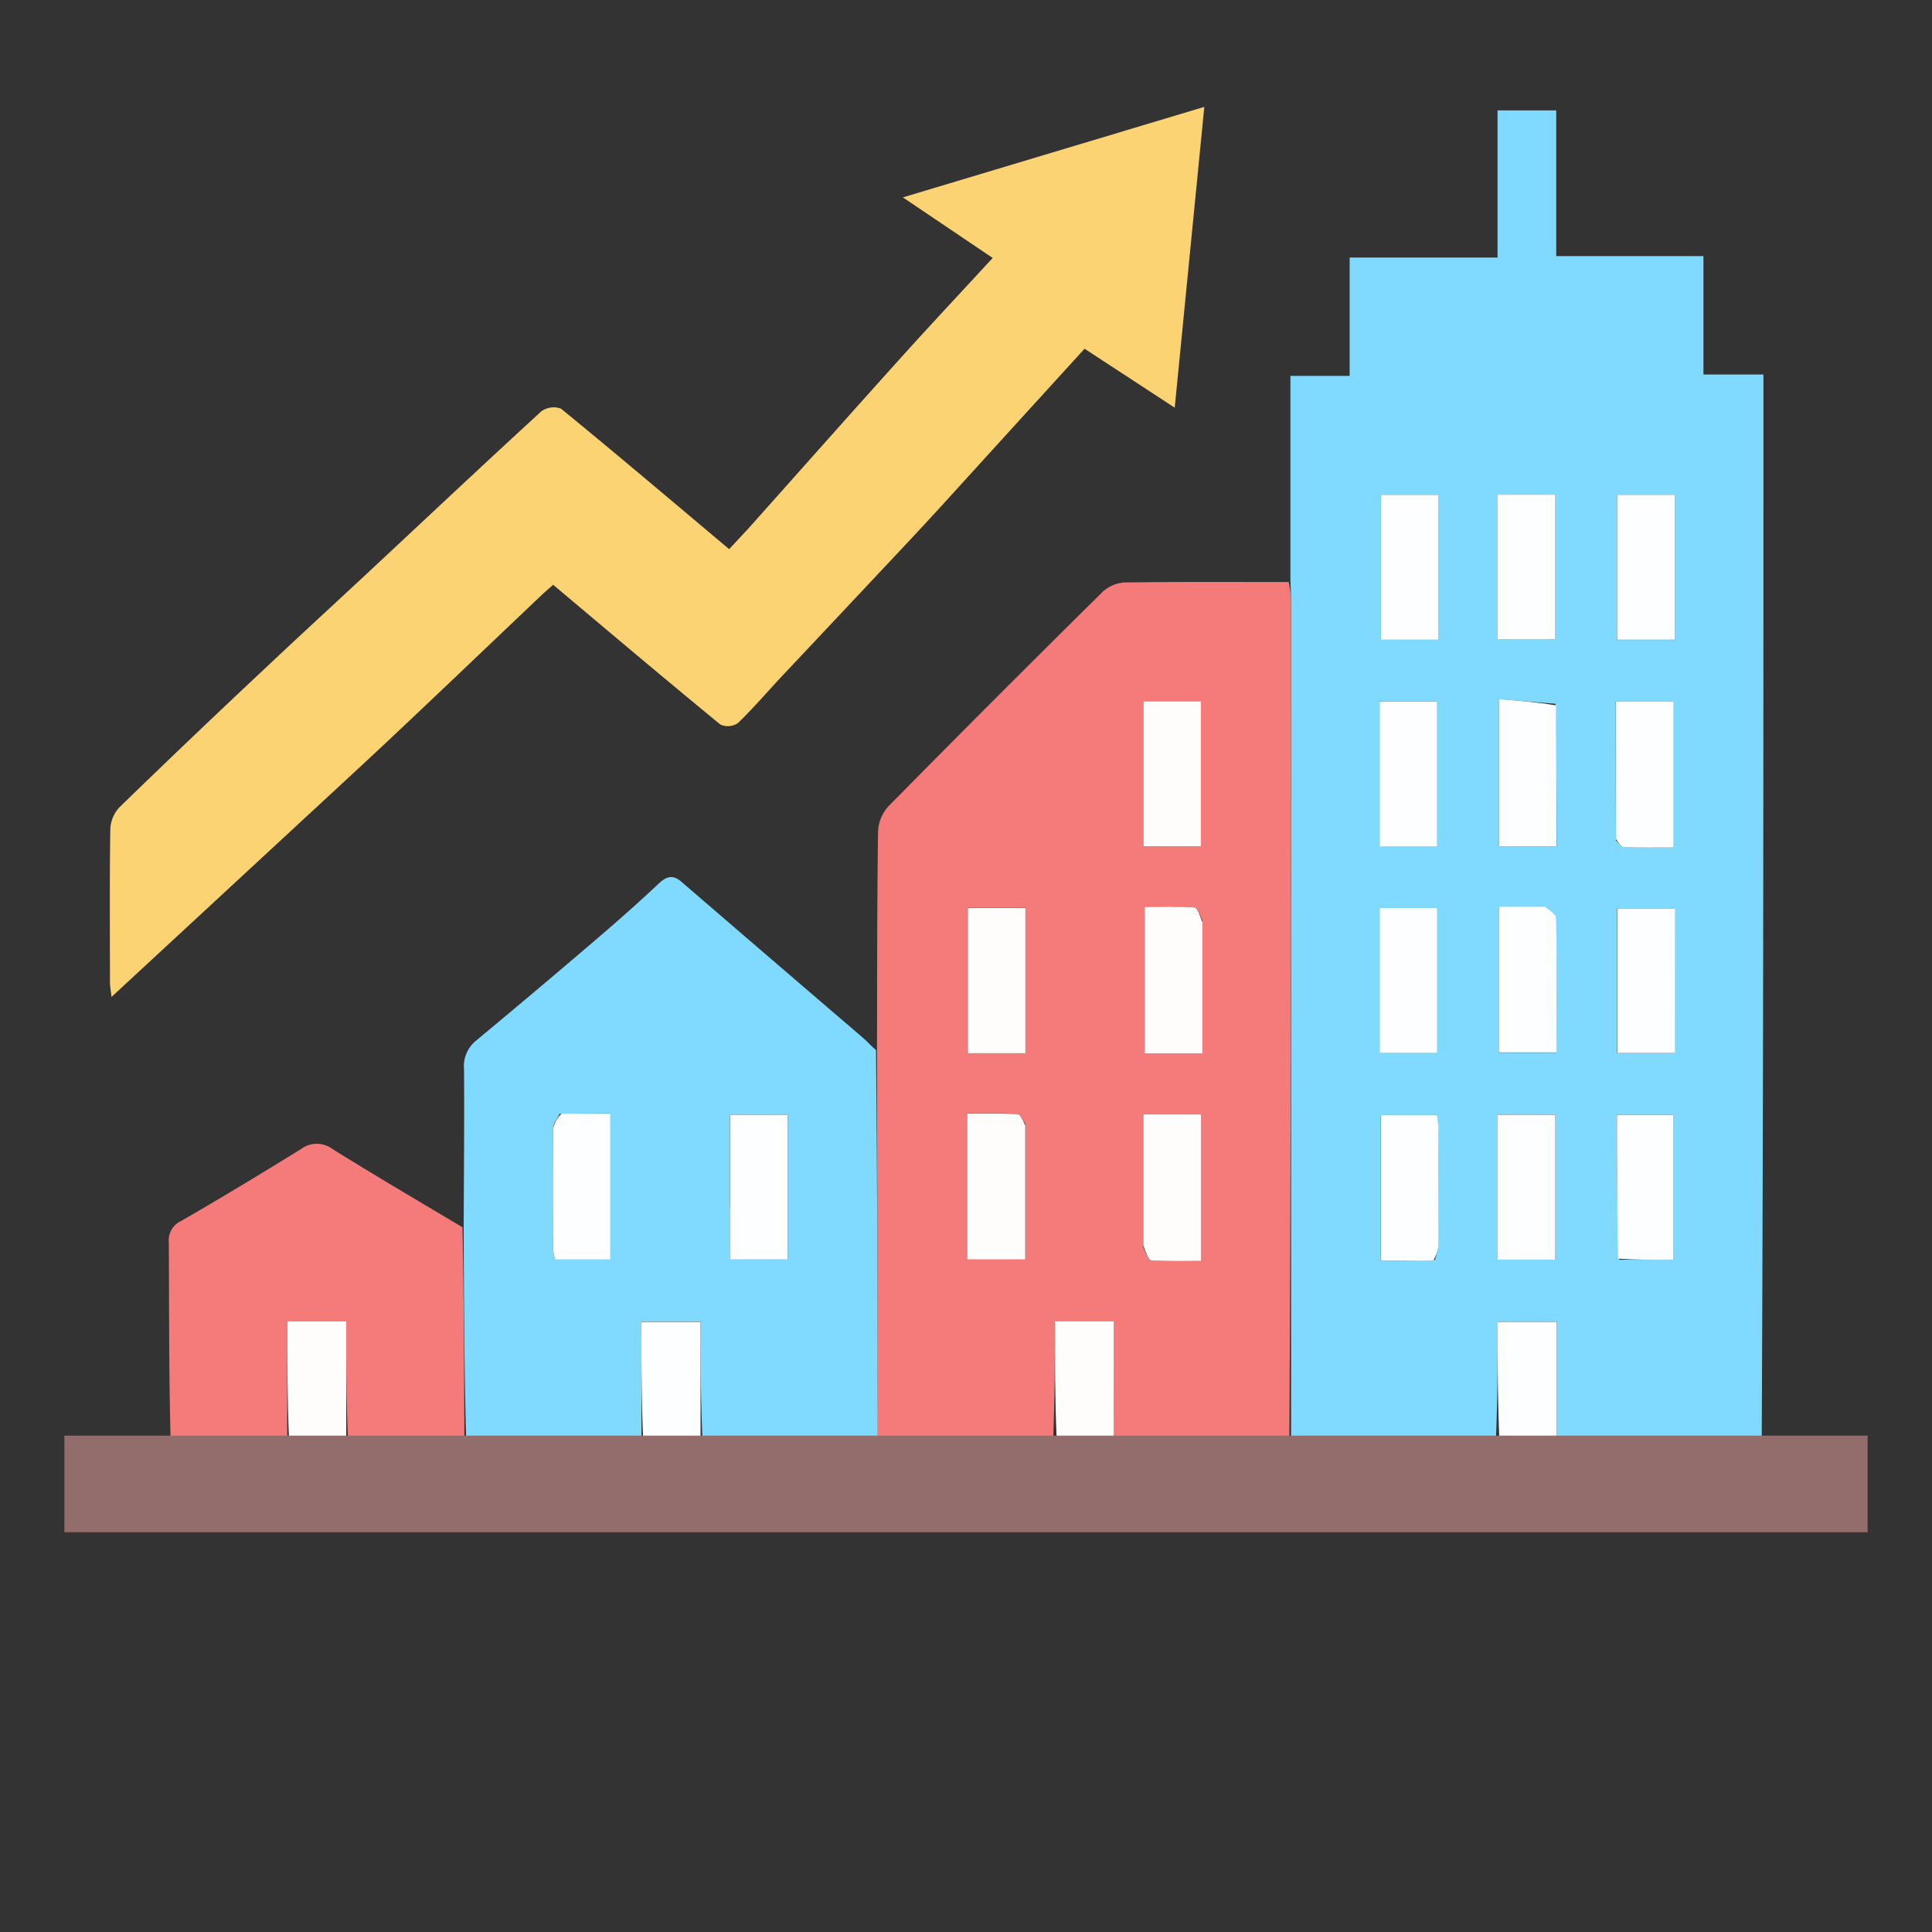 <svg xmlns="http://www.w3.org/2000/svg" width="60" height="60" viewBox="0 0 60 60">
  <rect x="0" y="0" width="60" height="60" fill="#333333" stroke="none"/>
  <g id="icon_03" transform="translate(-336 -1354)">
    <g id="グループ_26931" data-name="グループ 26931" transform="translate(336 1354)">
      <rect id="長方形_4513" data-name="長方形 4513" width="60" height="60" fill="none"/>
    </g>
    <g id="company_adobe_express" transform="translate(335.633 1353.565)">
      <path id="パス_61678" data-name="パス 61678" d="M35.532,59.771H1.037V1.1H59.7V59.771H35.532M14.7,38.534c-1.336-.8-2.678-1.59-4-2.409a.815.815,0,0,0-.977,0c-1.232.763-2.472,1.512-3.726,2.236a.657.657,0,0,0-.38.666c.011,2.021,0,4.043-.105,6.076H2.9v1.835c2.192,0,4.347.008,6.5-.009a.9.9,0,0,1,.742.34c1.269,1.349,2.563,2.674,3.869,3.987a1.015,1.015,0,0,0,.651.255c2.041.019,4.081.011,6.154.011l-2.6-4.584c.678,0,1.207-.023,1.733.016.136.01.294.188.381.327.827,1.316,1.634,2.645,2.468,3.957a.662.662,0,0,0,.47.273q7.1.022,14.2,0a.662.662,0,0,0,.471-.271c.834-1.312,1.642-2.642,2.469-3.959.087-.139.245-.317.382-.327.525-.038,1.055-.015,1.731-.015l-2.6,4.584c2.074,0,4.115.006,6.155-.01a1.056,1.056,0,0,0,.608-.221,12.808,12.808,0,0,0,1.262-1.137c.926-.974,1.818-1.978,2.742-2.954a.839.839,0,0,1,.535-.252c2.023-.018,4.047-.011,6.071-.011h.55V45.081a23.2,23.2,0,0,1-2.717-.105V12.066H53.268V8.39H48.7V3.864H46.873V8.433H42.281v3.676h-1.84c0,2.167,0,4.284-.1,6.4-1.678,0-3.356-.011-5.033.013a1.083,1.083,0,0,0-.681.282q-3.355,3.318-6.669,6.676a1.237,1.237,0,0,0-.315.78c-.031,2.268-.027,4.537-.1,6.777-.12-.122-.232-.252-.361-.363q-2.82-2.425-5.641-4.848c-.282-.243-.475-.162-.724.07-.658.615-1.336,1.21-2.021,1.8q-1.811,1.546-3.642,3.068a1.022,1.022,0,0,0-.366.889c.012,1.64,0,3.279-.083,4.886M23.557,16.9l-.542.586c-1.758-1.478-3.477-2.935-5.22-4.362a.654.654,0,0,0-.613.083c-1.746,1.6-3.469,3.222-5.2,4.837C10.86,19.1,9.728,20.132,8.612,21.184q-2.278,2.148-4.531,4.322a1.062,1.062,0,0,0-.285.679c-.025,1.585-.014,3.17-.011,4.755,0,.135.028.271.049.457l5.6-5.183c1.1-1.017,2.2-2.028,3.288-3.054,1.491-1.405,2.972-2.822,4.458-4.233.119-.113.246-.22.369-.329,1.747,1.468,3.456,2.915,5.185,4.337a.562.562,0,0,0,.543-.043c.477-.458.906-.964,1.359-1.447q1.849-1.97,3.7-3.936.739-.787,1.466-1.584,2.125-2.325,4.248-4.657l2.8,1.831.917-9.346L28.4,6.564l2.789,1.881c-.991,1.076-1.962,2.11-2.911,3.165-1.564,1.738-3.113,3.489-4.725,5.293M35.527,54.31l.777-.933h-12c1.207,1.177,2.3,2.27,3.427,3.317a1.5,1.5,0,0,0,.909.312c1.145.036,2.292-.007,3.438.025a1.4,1.4,0,0,0,1.054-.418c.788-.74,1.568-1.489,2.4-2.3m1,2.023a25.623,25.623,0,0,0,7.221-2.98c-1.664,0-3.178.02-4.691-.013a1.086,1.086,0,0,0-.917.44c-.555.639-1.118,1.271-1.673,1.909-.2.227-.381.467-.571.7l.07.086a5.755,5.755,0,0,1,.56-.144M23.318,54.722c-.329-.407-.65-.821-.992-1.216a.5.5,0,0,0-.341-.147c-1.61-.009-3.22-.006-4.989-.006a25.687,25.687,0,0,0,7.787,3.108l.084-.138C24.371,55.808,23.875,55.293,23.318,54.722Z" transform="translate(0)" fill="none"/>
      <path id="パス_61679" data-name="パス 61679" d="M344.834,39.87v-6.4h1.84V29.794h4.593V25.225h1.822v4.525h4.572v3.676h1.863c0,11,0,21.957-.053,32.97-2.157.055-4.26.05-6.364-.007,0-1.21,0-2.367,0-3.543H351.27c0,1.234,0,2.415-.053,3.6-2.156,0-4.258,0-6.362-.055,0-8.629,0-17.2,0-25.781,0-.248-.012-.5-.018-.744m6.438,18.282V60.91h1.791v-4.5h-1.791v1.737M349.437,38.1v-.932h-1.791v4.5h1.791V38.1m1.834,1.139v2.414h1.79V37.159h-1.79V39.24m5.5-1.026V37.169h-1.791v4.5h1.791V38.214m-9.169,7.33v2.529h1.79v-4.5H347.6v1.966m7.445,15.378h1.679v-4.5h-1.752c0,1.5,0,2.967.074,4.5m-.1-13.015c.076.069.15.2.228.2.508.018,1.017.009,1.544.009V43.587h-1.78c0,1.437,0,2.825.007,4.32m-5.623,13.017a2.291,2.291,0,0,0,.107-.479c.009-1.182.007-2.363,0-3.545,0-.163-.03-.326-.044-.475h-1.743V60.95c.554,0,1.064,0,1.678-.026m7.447-7.364V50.008h-1.788V54.5h1.788V53.56m-4.1-3.6H351.31v4.528H353.1c0-1.427.008-2.8-.014-4.169,0-.121-.2-.239-.413-.36M347.6,51.848v2.643h1.791V50H347.6v1.852m5.466-8.2-1.749-.141v4.567H353.1C353.1,46.605,353.1,45.18,353.069,43.651Z" transform="translate(-304.392 -21.361)" fill="#80daff"/>
      <path id="パス_61680" data-name="パス 61680" d="M245.619,152.98a3.192,3.192,0,0,1,.071.744c0,8.576,0,17.152-.051,25.785-1.853.055-3.653.053-5.452,0,0-1.225,0-2.4,0-3.568h-1.83c0,1.23,0,2.426-.054,3.624-1.854,0-3.654,0-5.453-.058,0-4.025-.011-8-.017-11.969.006-2.268,0-4.537.033-6.805a1.237,1.237,0,0,1,.315-.78q3.312-3.361,6.669-6.676a1.083,1.083,0,0,1,.681-.282c1.677-.024,3.355-.013,5.086-.013m-4.513,4.762v3.452h1.786v-4.507h-1.786v1.055m0,15.9c.079.141.15.4.24.4.521.039,1.047.019,1.554.019v-4.549h-1.794c0,1.359,0,2.688,0,4.127m-3.669-3.841c-.077-.1-.15-.294-.233-.3-.523-.028-1.048-.014-1.561-.014v4.53h1.8c0-1.4,0-2.755,0-4.217m5.5-6.309c-.079-.141-.15-.4-.24-.4-.521-.039-1.047-.019-1.554-.019v4.549h1.794c0-1.359,0-2.688,0-4.127m-5.5,1.579V163.1h-1.787v4.509h1.787Z" transform="translate(-205.23 -134.471)" fill="#f47b79"/>
      <path id="パス_61682" data-name="パス 61682" d="M44.779,37.379c1.584-1.775,3.133-3.526,4.7-5.264.949-1.055,1.92-2.09,2.911-3.165L49.6,27.069l9.362-2.811L58.043,33.6l-2.8-1.831Q53.118,34.1,51,36.43q-.728.8-1.466,1.584-1.849,1.97-3.7,3.936c-.453.483-.882.989-1.359,1.447a.562.562,0,0,1-.543.043C42.2,42.017,40.487,40.571,38.74,39.1c-.123.11-.25.216-.369.329-1.486,1.411-2.967,2.828-4.458,4.233-1.089,1.026-2.191,2.037-3.288,3.054l-5.6,5.183c-.021-.186-.049-.321-.049-.457,0-1.585-.014-3.17.011-4.755a1.062,1.062,0,0,1,.285-.679q2.246-2.181,4.531-4.322c1.116-1.052,2.248-2.089,3.369-3.135,1.731-1.615,3.455-3.238,5.2-4.837a.654.654,0,0,1,.613-.083c1.743,1.427,3.462,2.884,5.22,4.362C44.388,37.8,44.569,37.6,44.779,37.379Z" transform="translate(-21.194 -20.504)" fill="#fbd373"/>
      <path id="パス_61683" data-name="パス 61683" d="M126.353,250.4c-1.8.005-3.593.01-5.445-.042-.061-2.2-.068-4.334-.075-6.472.006-1.64.023-3.279.011-4.919a1.022,1.022,0,0,1,.366-.889q1.832-1.521,3.642-3.068c.685-.585,1.363-1.18,2.021-1.8.249-.232.442-.313.724-.07q2.817,2.429,5.641,4.848c.129.111.241.242.4.377.041,3.986.047,7.958.052,11.983-1.8.055-3.595.058-5.445,0-.054-1.217-.054-2.374-.054-3.55h-1.836v3.6m2.752-7.145v1.612h1.79v-4.494H129.1v2.882m-5.287-2.912c-.071.152-.2.3-.2.457-.017,1.239-.011,2.478-.006,3.717a1.817,1.817,0,0,0,.065.349h1.718v-4.53C124.871,240.336,124.4,240.336,123.818,240.343Z" transform="translate(-106.066 -205.319)" fill="#80daff"/>
      <path id="パス_61684" data-name="パス 61684" d="M50.061,307.844c.043,2.155.049,4.293.057,6.484-1.188.056-2.377.059-3.618.006-.053-1.228-.053-2.4-.053-3.572h-1.83v3.621c-1.19,0-2.38,0-3.623,0-.052-2.026-.043-4.047-.054-6.068a.657.657,0,0,1,.38-.666c1.254-.724,2.495-1.473,3.726-2.236a.815.815,0,0,1,.977,0C47.347,306.237,48.69,307.027,50.061,307.844Z" transform="translate(-35.33 -269.294)" fill="#f47b79"/>
      <path id="パス_61688" data-name="パス 61688" d="M401,299.026v-1.68h1.791v4.5H401Z" transform="translate(-354.121 -262.292)" fill="#fcfeff"/>
      <path id="パス_61689" data-name="パス 61689" d="M371.165,130.417v3.508h-1.791v-4.5h1.791Z" transform="translate(-326.12 -113.621)" fill="#fcfeff"/>
      <path id="パス_61690" data-name="パス 61690" d="M401,131.37v-2.023h1.79v4.495H401Z" transform="translate(-354.121 -113.549)" fill="#fcfeff"/>
      <path id="パス_61691" data-name="パス 61691" d="M435.168,130.534v3.394h-1.791v-4.5h1.791Z" transform="translate(-382.788 -113.625)" fill="#fcfeff"/>
      <path id="パス_61692" data-name="パス 61692" d="M369,187.255v-1.909h1.79v4.5H369Z" transform="translate(-325.789 -163.13)" fill="#fcfeff"/>
      <path id="パス_61693" data-name="パス 61693" d="M433.347,301.841c-.037-1.5-.037-2.962-.037-4.467h1.752v4.5C434.506,301.879,433.945,301.879,433.347,301.841Z" transform="translate(-382.728 -262.317)" fill="#fcfeff"/>
      <path id="パス_61694" data-name="パス 61694" d="M433.023,189.693c0-1.442,0-2.83,0-4.267h1.78v4.528c-.527,0-1.036.009-1.544-.009C433.176,189.941,433.1,189.815,433.023,189.693Z" transform="translate(-382.47 -163.2)" fill="#fcfeff"/>
      <path id="パス_61695" data-name="パス 61695" d="M371.011,301.944c-.562.013-1.073.013-1.626.013v-4.526h1.743c.015.149.044.312.044.475,0,1.182.006,2.364,0,3.545A1.137,1.137,0,0,1,371.011,301.944Z" transform="translate(-326.129 -262.368)" fill="#fcfeff"/>
      <path id="パス_61696" data-name="パス 61696" d="M435.186,245.059v.883H433.4v-4.491h1.788Z" transform="translate(-382.805 -212.804)" fill="#fcfeff"/>
      <path id="パス_61697" data-name="パス 61697" d="M402.758,241c.16.12.357.238.359.359.022,1.371.014,2.742.014,4.169h-1.794V241Z" transform="translate(-354.42 -212.408)" fill="#fcfeff"/>
      <path id="パス_61698" data-name="パス 61698" d="M369,243.14v-1.795h1.791v4.5H369Z" transform="translate(-325.789 -212.711)" fill="#fcfeff"/>
      <path id="パス_61699" data-name="パス 61699" d="M403.191,184.946c.013,1.477.013,2.9.013,4.374h-1.775v-4.567C402.008,184.8,402.593,184.847,403.191,184.946Z" transform="translate(-354.501 -162.605)" fill="#fcfeff"/>
      <path id="パス_61700" data-name="パス 61700" d="M402.825,357.012a17.49,17.49,0,0,1-1.783.059c-.053-1.187-.053-2.368-.053-3.6h1.836C402.825,354.645,402.825,355.8,402.825,357.012Z" transform="translate(-354.112 -311.983)" fill="#fcfeff"/>
      <path id="パス_61701" data-name="パス 61701" d="M305,186.339v-1h1.786v4.507H305Z" transform="translate(-269.124 -163.124)" fill="#fffcfc"/>
      <path id="パス_61702" data-name="パス 61702" d="M305,301.346c0-1.384,0-2.712,0-4.072h1.794v4.549c-.506,0-1.032.02-1.554-.019C305.151,301.8,305.08,301.542,305,301.346Z" transform="translate(-269.125 -262.229)" fill="#fffcfc"/>
      <path id="パス_61703" data-name="パス 61703" d="M259.13,297.383c0,1.407,0,2.76,0,4.163h-1.8v-4.53c.513,0,1.038-.014,1.561.014C258.979,297.034,259.052,297.224,259.13,297.383Z" transform="translate(-226.922 -261.997)" fill="#fffcfc"/>
      <path id="パス_61704" data-name="パス 61704" d="M307.144,241.478c0,1.384,0,2.712,0,4.072h-1.794V241c.506,0,1.032-.02,1.554.019C306.994,241.027,307.065,241.282,307.144,241.478Z" transform="translate(-269.435 -212.401)" fill="#fffcfc"/>
      <path id="パス_61705" data-name="パス 61705" d="M259.2,243.356v2.484h-1.787v-4.509H259.2Z" transform="translate(-226.988 -212.697)" fill="#fffcfc"/>
      <path id="パス_61706" data-name="パス 61706" d="M282.856,356.882c-.575.055-1.148.058-1.775.057-.053-1.2-.053-2.394-.053-3.625h1.83C282.857,354.485,282.857,355.657,282.856,356.882Z" transform="translate(-247.899 -311.845)" fill="#fffcfc"/>
      <path id="パス_61707" data-name="パス 61707" d="M73.081,356.939c-.053-1.2-.053-2.394-.053-3.625h1.83c0,1.172,0,2.344,0,3.568C74.281,356.937,73.708,356.94,73.081,356.939Z" transform="translate(-63.739 -311.845)" fill="#fffcfc"/>
      <path id="パス_61708" data-name="パス 61708" d="M169.043,357.071c-.053-1.187-.053-2.368-.053-3.6h1.836c0,1.176,0,2.333,0,3.543A17.506,17.506,0,0,1,169.043,357.071Z" transform="translate(-148.703 -311.983)" fill="#fcfeff"/>
      <path id="パス_61709" data-name="パス 61709" d="M193,300.177v-2.824h1.79v4.494H193Z" transform="translate(-169.961 -262.298)" fill="#fcfeff"/>
      <path id="パス_61710" data-name="パス 61710" d="M145.257,297.023c.526,0,1,0,1.519,0v4.53h-1.718a1.812,1.812,0,0,1-.065-.349c-.005-1.239-.011-2.478.006-3.717A.894.894,0,0,1,145.257,297.023Z" transform="translate(-127.452 -262.003)" fill="#fcfeff"/>
      <rect id="長方形_28023" data-name="長方形 28023" width="56" height="3" transform="translate(2.367 45.02)" fill="#936c6c"/>
    </g>
  </g>
</svg>
